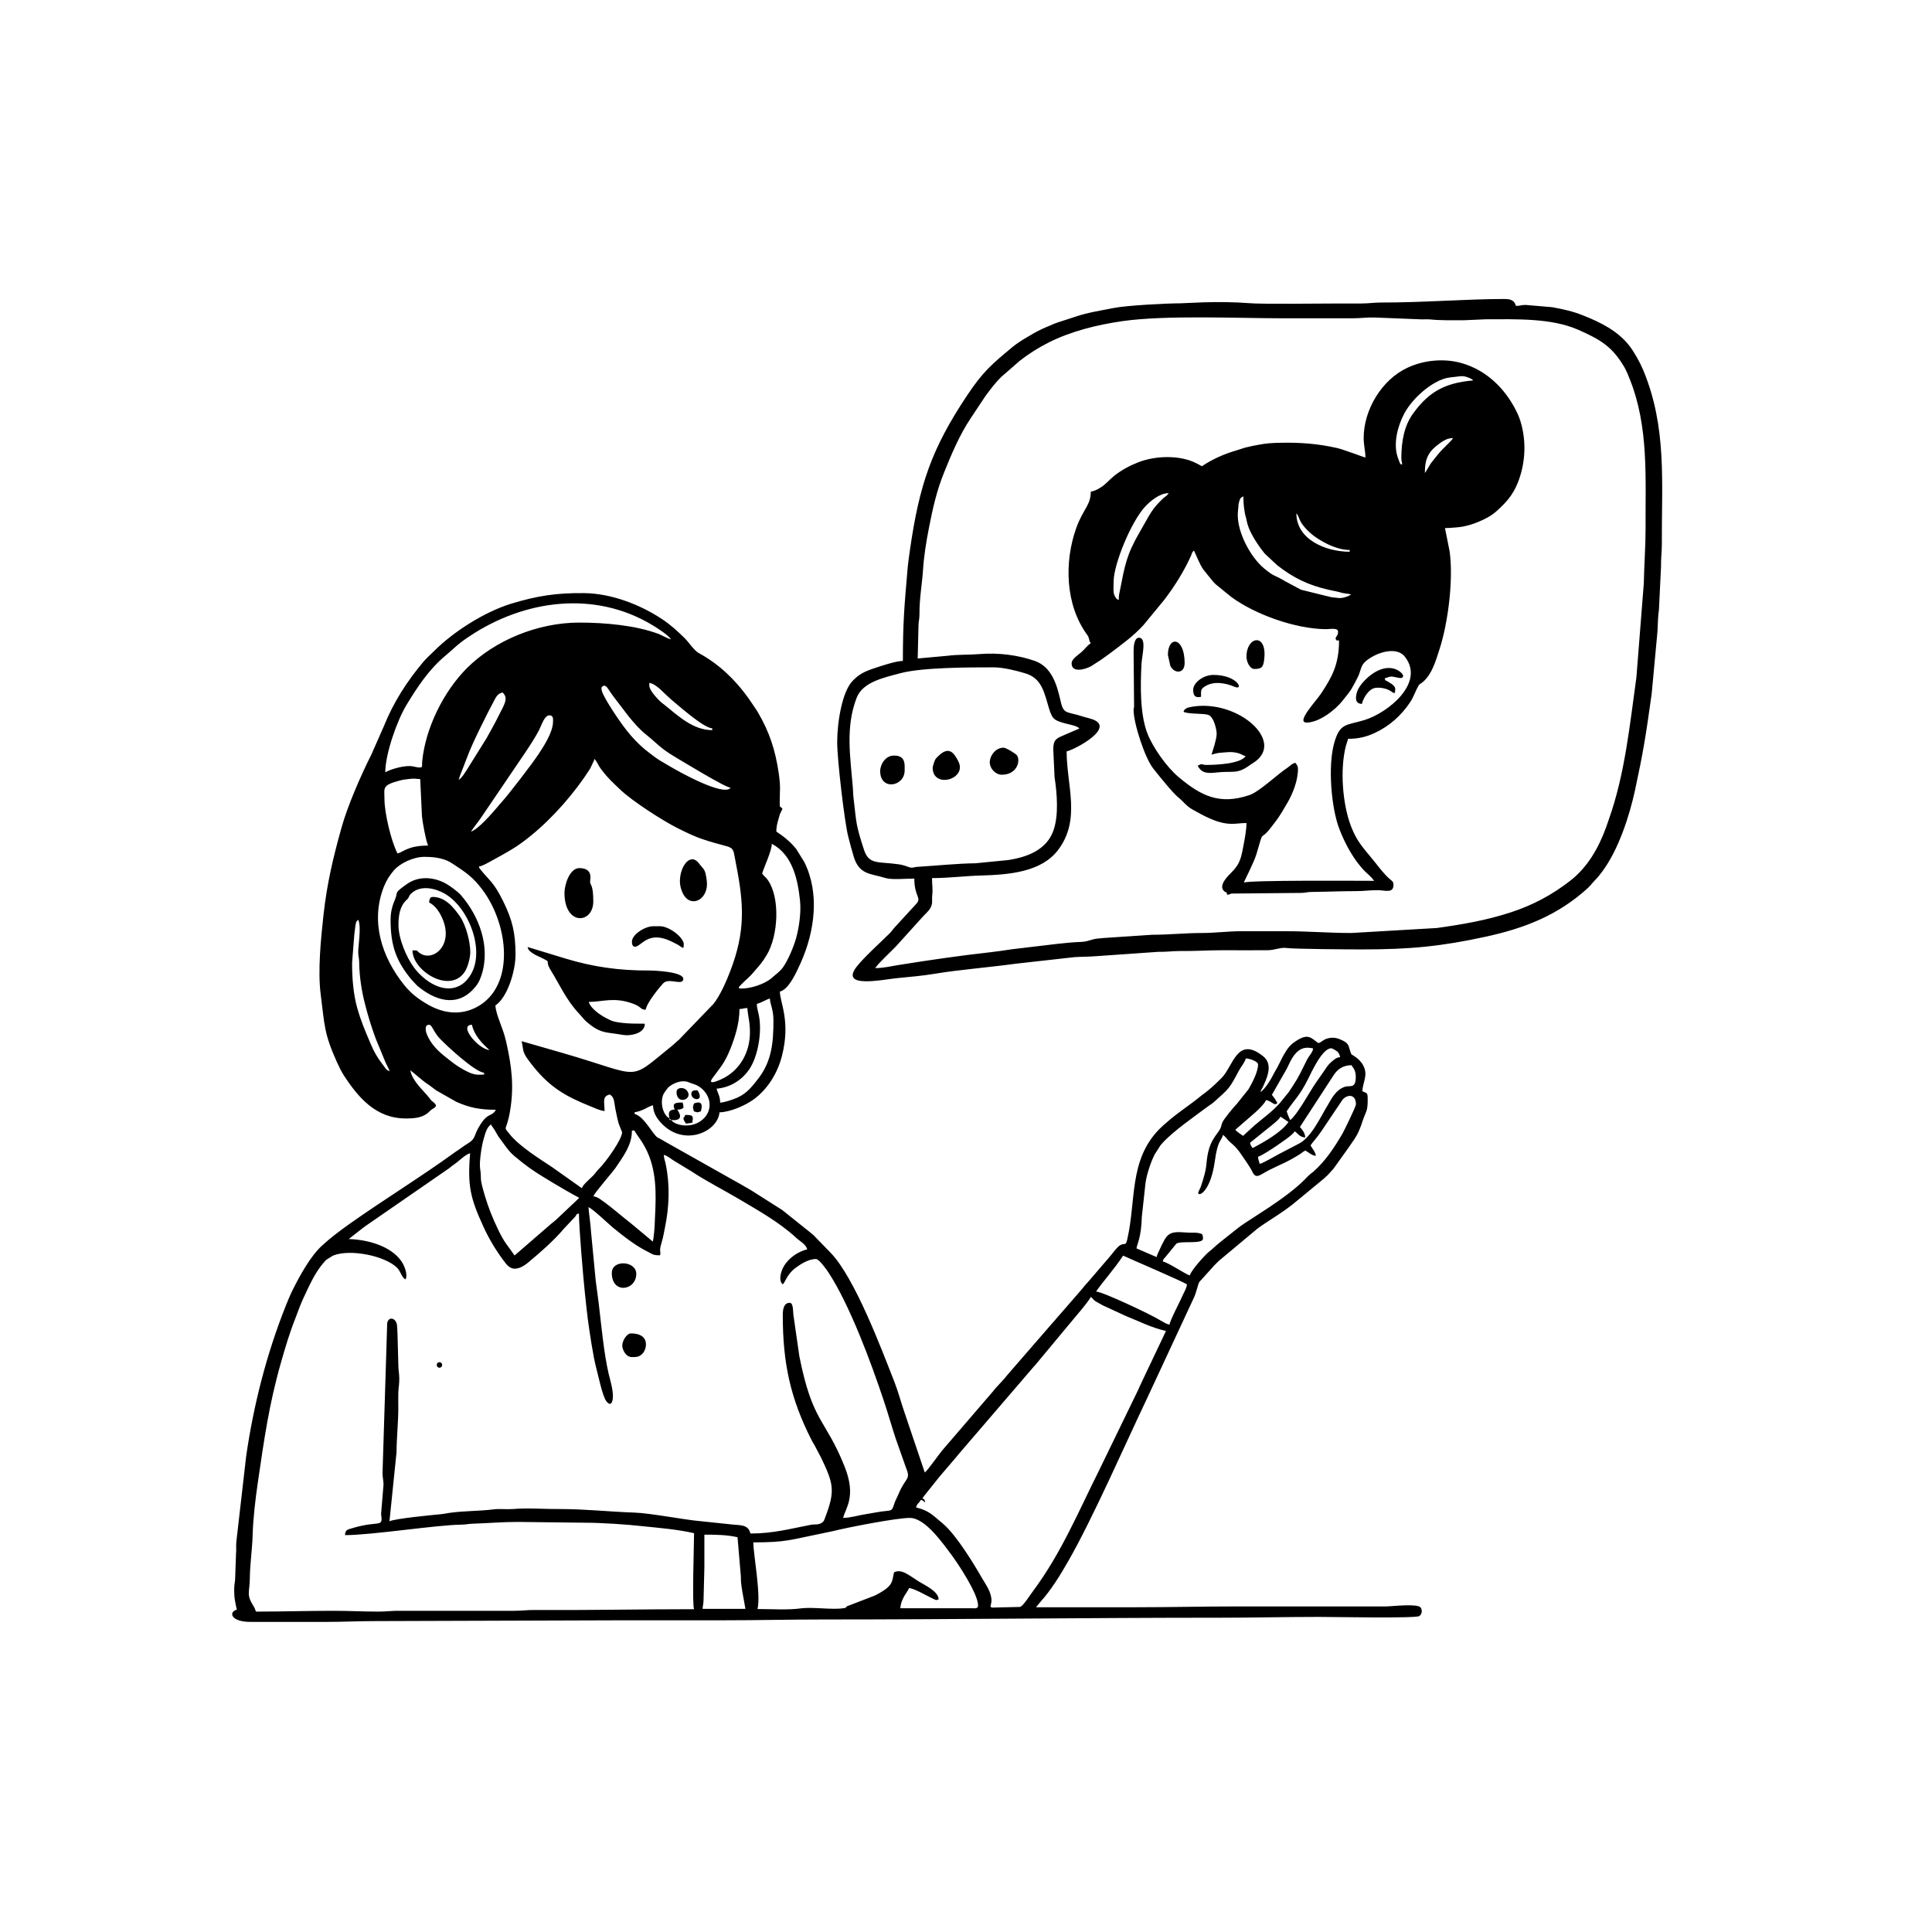 <svg xmlns="http://www.w3.org/2000/svg" xmlns:xlink="http://www.w3.org/1999/xlink" id="Layer_1" x="0px" y="0px" viewBox="0 0 1200 1200" style="enable-background:new 0 0 1200 1200;" xml:space="preserve"> <style type="text/css"> .st0{fill-rule:evenodd;clip-rule:evenodd;fill:#FFFFFF;} .st1{fill-rule:evenodd;clip-rule:evenodd;} </style> <rect x="0" y="0" class="st0" width="1200" height="1200"></rect> <path class="st1" d="M437.5,973.8v-20.6c7.2,0,14,0.1,20.6,1.6l1.9,22.5c0.3,2,0.1,3.7,0.3,5.7c0.1,1.4,0.5,3.9,0.8,5.7l1.9,10.6 h-26.6c0.1-2.3,0.6-3,0.6-6L437.5,973.8L437.5,973.8z M271.3,847.8c0,2.3,3.3,2.3,3.3,0C274.6,845.5,271.3,845.5,271.3,847.8 L271.3,847.8z M429.4,679.4c0,4.5,8.6,5,3.8-2.2C431.8,677.2,429.4,677,429.4,679.4L429.4,679.4z M424.5,694.6 c0,1.3,1.1,2.4,1.6,3.3l3.8-0.5c1.1-4.6,0.2-4.9-4.3-4.9C425.1,694.3,424.5,693.9,424.5,694.6L424.5,694.6z M431,685.4 c6-2.3,5,2.3,4.3,4.9c-3.3,0.8-0.9,0.8-4.3,0C430.1,686.5,430.3,688.5,431,685.4L431,685.4z M420.2,678.3c0-3,4.5-3.3,6.4-1 C431.1,682.8,420.2,686.7,420.2,678.3L420.2,678.3z M415.8,694.6l1.1,1.1C415.1,695.4,416.1,696.4,415.8,694.6L415.8,694.6z M416.9,695.7c6,0.5,6.8-2.1,3.8-6.5c2.2,0,2.4-0.3,3.8-1.1c0-1.7-0.2-2-0.5-3.3c-3.9,0-6.9,0.1-4.9,4.3c-3.9,0.3-4,2.1-3.3,5.4 c-3.4-1.2-6.2-8.9-3.8-14.7c0.4-0.9,2.2-3.4,2.9-4.2c2.3-2.3,8.2-5.3,12.8-3.4c3.3,1.4,4.4,1.1,7.5,3.4c5.7,4.3,7.9,12.6,2.3,18.7 C430.9,701.5,419.5,699.3,416.9,695.7L416.9,695.7z M725.4,406.8l1.5,6.7c2.1,4.8,8.9,5.5,8.9-1.8 C735.7,395.4,725.4,394.8,725.4,406.8L725.4,406.8z M741.1,428.5c0,4.2,1.9,5,4.9,4.3c0-3.9-0.4-4.6,2.3-6.4 c5.6-3.6,12.9-2.2,18.6,0.2c5.9,2.5,1.9-7.4-13.3-7.4C747.2,419.3,741.1,424.1,741.1,428.5L741.1,428.5z M774.2,407.9 c0,3.3,2.2,7.6,4.9,7.6c4.6,0,5.7-1,6.2-6.8C786.8,393,774.2,395.2,774.2,407.9L774.2,407.9z M386.5,835.8c0,2.2,2,7.1,6,7.1 c2.7,0,4.6,0.1,6.8-2.4c2.6-3,4.4-12.3-7.4-12.3C389.3,828.2,386.5,832.7,386.5,835.8L386.5,835.8z M380,790.7 c0,13.3,15.2,11,15.2,0.5C395.2,783.1,380,782.1,380,790.7L380,790.7z M546.7,479c0,12.2,15.2,9.7,15.2-0.5c0-3.6,0.7-9.2-6.5-9.2 C550,469.2,546.7,474.7,546.7,479L546.7,479z M622.2,481.2c9.7,0,11.8-8.9,9.4-12.1c-0.6-0.9-6.7-4.7-8.3-4.7 c-4.7,0-8.1,4.5-8.5,8.3C614.3,476.8,618.1,481.2,622.2,481.2L622.2,481.2z M392.5,584.9c0,2.2,0.8,3.9,3.2,2.8 c3.7-1.8,8.3-9.3,21.4-2.9c1.4,0.7,2.4,1.2,3.6,1.8c1.7,0.9,2.1,1.7,3.8,2.2c0.2-2.4,0.6-2.8-0.8-5.1c-2.5-4-9.2-8.4-13.8-8.4H406 C401,575.1,392.5,580.3,392.5,584.9L392.5,584.9z M579.3,476.8c0,13.4,21.8,7.2,15.9-4c-2.6-5-5.7-9.9-12.6-3c-1,1-1.5,1.4-2.1,2.8 C580.2,473.3,579.3,476.2,579.3,476.8L579.3,476.8z M845.9,437.2c0.9-3.7,4.1-9.1,8.1-9.9c2.2-0.4,5-0.1,7.5,0.8 c3.7,1.3,5.1,4.7,5.1-0.2c0-2.3-4.1-4.2-5-4.8c-1.5-0.9-1,0.1-1.5-1.8c1-0.2,3.1-1.1,3.8-1.1c3.1,0,7.6,2.4,7.6-0.5 c0-1.5-6.8-8.7-17.8-2c-4.1,2.5-9.4,7.6-10.8,12C841.7,433.5,841.7,437.1,845.9,437.2L845.9,437.2z M422.3,547.4 c0,3,1.1,6.3,2.2,8.2c5.1,8.8,15.9,2.7,14.5-8.5c-1-7.9-1.8-6.7-4.9-10.9C428.8,529.3,422.3,538,422.3,547.4L422.3,547.4z M350.6,554.5c0,20.8,17.9,19.4,17.9,5.4c0-10.3-1.7-9.7-2-12.1c-0.1-1.1,2.4-8.6-6.7-8.6C353.6,539.3,350.6,549.9,350.6,554.5 L350.6,554.5z M266.5,560.5c2.8,1.5,4.9,3.8,6.5,6.5c10.9,18.8-3.8,31.2-12.4,24.9c-2.2-1.6-0.4-1.6-4.4-1.6 c0,12.6,22.8,27,32.2,13.7c2.1-2.9,3.7-9.1,3.7-12.6c0-6.2-2.5-16.4-6.3-22c-4-5.8-9.2-12.3-17.1-12.3 C266.8,557.2,266.8,558.8,266.5,560.5L266.5,560.5z M735.1,442.1c3.1,1.5,10.8,0.9,15,1.8c4,0.9,5.6,9.8,5.6,11.8 c0,1.9-0.8,5-1.3,6.8l-1.9,6.2c1.7-0.4,3.1-0.9,4.9-1.1c4.7-0.3,7.2-1,11.7,0.2c1.9,0.5,3,1.5,4.6,1.9c-3.5,4.8-18.3,5.4-24.4,5.4 c-3.8,0-1.7-1.4-5.4,0.5c2,3.8,4.6,5,10.8,4.3c11.7-1.4,13.3,1.4,21.8-4.8c0.8-0.6,1.4-0.9,2.3-1.5c19.8-13-9.8-39.2-38-34.7 C737.8,439.4,735.7,439.9,735.1,442.1L735.1,442.1z M247.5,574.6c0-6.2,0.9-11.8,5-15.6c2.1-1.9,1-2.3,3-4.1 c5.8-5.4,14.9-3.2,20.8,0.2c15.3,8.9,25.8,36.8,15.2,51.6c-1.3,1.8-2.6,3.4-4.6,4.7c-10.8,7.1-23.7-2.2-29.8-10.5 C252.3,594.4,247.5,582.9,247.5,574.6L247.5,574.6z M242.6,571.3c0-5.5,1.3-9.2,3-13.3c1.7-4.4-1-3.1,7-8.8 c7.2-5.2,16.7-4.7,24.5-0.3c2.5,1.4,7.4,5,9.2,7.1c11.3,13,18.6,32.2,12.7,49.9c-1.3,3.9-2.7,6.1-5.3,8.8 c-10.7,11.2-24.1,6.3-34.5-2.4l-3.7-3.9C246.3,597.1,242.6,587.9,242.6,571.3L242.6,571.3z M389.2,643c-1.6,0-5.3-0.7-6.7-0.9 c-5.2-0.8-9.3-0.6-15.4-5.2c-4.6-3.5-4.3-3.9-7.4-7.3c-8-8.4-12.4-18.6-17.4-26.6c-4.7-7.5,1.3-4.5-6.4-8.3c-1.7-0.8-3.4-1.5-5-2.6 c-1.6-1.1-2.7-1.7-3.2-3.9l23.3,7.1c17,5.2,33.5,7.6,52.2,7.5c2.9,0,21.7,0.7,21.2,5.4c-0.4,4.2-8.8-1-12.3,2.4 c-0.1,0.1-0.2,0.2-0.3,0.3c-1.9,2.1-9.7,11.2-10.8,16.3c-3.7-0.3-2.1-1.7-8.1-3.9c-11.8-4.2-18.4-1-27.2-1c1.1,4,7,8.1,10.7,10 c3,1.5,3.7,2.1,7.6,2.7c7.7,1.2,15.1,0.6,16.5,0.9C400.5,641.2,393.8,643,389.2,643L389.2,643z M654.2,465.4l0.8,17.2 c1.5,10.1,2.8,24-0.9,33.8c-4.4,11.6-16.2,16-27.9,17.8l-20.3,2c-10.7,0.1-24.7,1.5-35.9,2.2c-3.2,0.2-2.9,1.1-6,0 c-2.2-0.8-3.4-1.2-6.1-1.6c-12.6-1.8-18.2,0.5-21.3-9.1c-5.1-15.7-4.6-16.2-6.4-31.6c-0.3-2.2-0.3-4.4-0.5-7.1 c-1.5-18.7-4.7-37,2.3-55.4c3.8-10,16.6-12.6,27.4-15.5c13.7-3.6,42.5-3.6,57.8-3.6c6,0,14.2,2.1,19.2,3.6 c9.4,2.7,11.6,9.4,14.5,19.7c0.7,2.4,1.8,6.4,3.3,8.1c3.4,3.9,14.1,3.8,16.2,6.6l-10.2,4.4C656.4,458.6,654.2,459.3,654.2,465.4 L654.2,465.4z M839.4,579.5c-14.2,0-26.5-1.1-40.7-1.1l-28.8,0c-6.1,0-15.7,1.1-23.3,1.1c-10.6,0-20.3,1.1-31,1.1l-30.1,2 c-2.9,0.4-4.2,0.2-6.7,0.9c-2,0.5-4.2,1.4-6.6,1.5c-5.2,0.2-9.9,0.6-15.1,1.2l-28.6,3.4c-4.7,0.7-9.2,1.4-13.8,1.9 c-19,2.1-37.9,4.9-56.7,7.9c-4.8,0.8-9.4,1.9-14.4,1.9c2.2-3.3,9.7-10.1,13-13.6l16-17.7c0.6-0.7,0.7-0.8,1.3-1.4 c2-2,4.1-3.9,4.8-6.6c0.5-1.8,0.1-3.8,0.3-5.7c0.5-4.5-0.1-6-0.1-10.9c10.5,0,21.3-1.4,30.4-1.6c17.4-0.5,37.6-2.1,48-16 c14.2-18.9,5.2-40,5.2-61.1c5.4-1.2,31.9-15.4,14.9-20.3c-3-0.8-5.1-1.4-8-2.3c-7.6-2.1-9-1-10.8-9.3c-2.4-10.9-6-20.8-15.9-24.3 c-10-3.5-22.3-5.3-34.9-4.2c-6.6,0.5-13.2,0.2-19.1,1L570,409l0.5-20.7c0.1-2.8,0.6-3.7,0.6-7c-0.1-9.1,1.6-18.5,2.2-27.2 c0.5-8.4,2-17.6,3.6-25.8c2.4-12.4,4.9-23.5,9.4-34.6c4.7-11.7,9.8-23.8,16.8-34.2l8.9-13.4c3.1-4.2,6.1-8.2,9.8-11.9l11.6-10.1 c5.6-4.4,11.5-8.1,18-11.4c14-7,29.8-10.9,45.5-13.2c26.7-3.9,72.9-1.8,99.7-1.8l43.4,0c5.3,0,8.5-0.6,13.6-0.5l27.7,1.1 c2.3,0.2,4.7-0.1,7,0.1c6.5,0.7,14.6,0.5,21.3,0.5l13.6-0.6c18.9,0,40.3-0.8,57,6.5c14.1,6.2,21.3,10.6,28.8,23.4 c1.3,2.3,2.2,4.7,3.2,7.1c12,29.9,9.7,61.4,9.9,93.3c0,10.5-0.9,22.9-1.1,33.7l-4.6,58.4c-4.1,29.4-7.1,59.9-17,87.9 c-0.7,1.9-1.2,3.5-1.8,5.2c-4.7,12.9-11.5,24.9-22.5,33.4c-11.1,8.6-23,15-36.5,19.4c-15.1,5-30.4,7.6-46.1,9.8L839.4,579.5 L839.4,579.5z M831.8,188.5c4.5,0,9.1,0,13.6,0c4.9,0,8-0.6,12.5-0.6c24.8,0.1,53.1-2.2,76.6-2.2c6.3,0,6.4,2.9,7.1,4.3 c2.8,0,3-0.6,6-0.6l16.5,1.4c7.1,1.3,12.9,2.6,18.9,5c11.5,4.5,21.9,9.9,28.9,18.8c3.1,4,6.6,10.2,8.7,15.2 c14.9,35.7,11.4,70.1,11.6,108.4c0,4.7-0.6,8.3-0.5,13.6l-1.3,26.9c-0.7,4.5-0.6,8.5-0.9,13.3l-3.6,38.8 c-3.7,26.7-5.3,36.5-10.4,60.2c-3.5,16.1-10.3,36.9-20.3,50.3c-4.3,5.7-3,3.5-6.5,7.6c-0.1,0.1-0.2,0.2-0.2,0.3l-1.6,1.7 c-0.1,0.1-0.8,0.8-0.8,0.8c-18.5,16.8-39,24.8-63.3,30.1c-27.6,6-46.7,7.9-76.8,7.9c-7.3,0-42.5-0.2-47-0.9 c-3.7-0.5-7.3,1.4-11.7,1.4c-9.2,0.1-18.5,0-27.7,0c-9.6,0-17.4,0.6-26.6,0.5c-5.2,0-8.3,0.6-13.6,0.5l-38.6,2.7 c-4.8,0.4-8.8,0.3-13.5,0.6l-36.6,4.1c-14.2,2-36.5,3.9-49.3,6.1c-8.2,1.4-16,2-24.8,2.9c-8.8,0.9-35.1,6.5-24.5-7.2 c4.5-5.8,15.6-15.8,20.5-20.7c1.5-1.5,1.8-2.3,3.2-3.8l13.5-14.7c3.2-3.8-1.4-4.3-1.4-15.5c-5.4,0-14.1,0.9-18.1-0.4 c-8.9-2.8-16-1.8-19.5-13.1c-1.2-4-2.4-8.4-3.5-12.8c-2.2-8.7-6.8-47.3-6.8-58.4c0-12.6,3.1-31.2,9.4-37.9c4.2-4.5,7.8-6.1,14.1-8.2 c3.9-1.3,12.8-4.3,17.3-4.4c0-24,0.9-33.5,2.8-55.9c0.3-3.9,1-9,1.6-13.1c5.8-40.3,13.4-62.8,35.5-95.9c9.9-14.9,15.5-19.5,28.1-30 c2.5-2.1,5.8-4.2,8.7-5.9c3.4-2,5.8-3.5,9.4-5.2c1.9-0.9,3.4-1.5,5.3-2.3c1.7-0.8,3.2-1.4,5-2c3.9-1.3,7.3-2.3,11.1-3.6 c6.9-2.4,15.9-3.8,23.5-5.3c7.8-1.6,32.8-2.9,41.1-2.9l14.1-0.6c9.5-0.3,20.2-0.2,28.8,0.5C783.2,189,821,188.5,831.8,188.5 L831.8,188.5z M805.2,318.8c0,16.4,18.4,23.9,33.1,23.9v-1.1c-7.8,0-15.8-4.4-20.6-7.6c-3.4-2.2-8.5-6.9-10.3-10.9 C806.5,321.3,806.6,320.5,805.2,318.8L805.2,318.8z M768.8,319.9c0,11.2,7.9,26.1,16.3,33.1c6.5,5.5,6.4,3.9,13.1,8l9.9,5.3 l18.7,4.6c3.8,0.3,5.6,1.3,9.9-0.4c0.8-0.3,0.9-0.3,1.5-0.7c1-0.5,0.5-0.2,1-0.6c-2.4-0.6-4.4-0.5-6.9-1.3c-2.4-0.7-4.2-0.9-6.7-1.5 c-12.7-2.8-22.4-7.5-32.4-15.4l-7.6-7.1c-3.3-4-9-12-10.8-18.5c-0.3-1.1-0.5-2.3-0.7-3.1c-0.8-3-0.9-3.2-1.4-6.8 c-0.3-2.2-0.4-4.2-0.4-7.2c-1.7,0.9-2.1,0.8-3,4.7C769.2,315.4,768.8,317.5,768.8,319.9L768.8,319.9z M694.9,372.6 c0-3,0.2-3.3,0.7-5.8c3.1-15.7,4-22.1,12.4-36.5c3.9-6.6,6.9-13.3,11.8-18.1c1.1-1.1,1.9-2,3-3c1.6-1.3,1.9-1.1,3.1-2.9 c-5.6,0-11.3,4.9-14.3,8c-8.9,9.3-19.9,36.1-19.9,46.9c0,4.2-0.6,7.2,1.1,9.7C693.5,371.9,693.5,372.2,694.9,372.6L694.9,372.6z M885,293.8l0.9-1.3c4-6.6,1.6-3.2,7.2-10.2c3.3-4.2,8.9-8.6,9.3-10.2c-3.2,0.1-5.1,1.2-7.2,2.6C887.5,280,885,284.2,885,293.8 L885,293.8z M870.4,284.6c0-10.5,1.8-20.3,7.4-27.9c9.6-13.2,19.5-18.9,37.2-20.4c-0.8-1.1-2.5-1.6-3.9-2.1 c-1.7-0.6-2.9-0.7-5.1-0.4c-4.1,0.6-6.2,0.4-9.8,1.7c-9.3,3.3-19.7,13.1-24.1,21.6c-4,7.6-6.9,18.6-3.9,27.1 c1.9,5.3,1.6,3.9,2.7,4.3C870.8,286.7,870.4,286.5,870.4,284.6L870.4,284.6z M847,272.1c0-17.7,11.3-36.2,27-43.6 c10.1-4.8,22.7-6.1,33.7-3c15.3,4.3,26.9,15.5,34,29.6c1.4,2.7,2.6,5.8,3.4,9.1c3,11.8,2.1,24.4-2.4,35.7 c-3.1,7.8-7.6,12.6-13.3,17.7c-3.2,2.9-7.4,5-11.3,6.6c-2.8,1.2-6.1,2.2-9.6,2.9c-2,0.4-8.4,0.9-11,0.9l2.9,14.5 c2.4,17.4-0.9,44.1-6.3,60.8c-2.3,7-4.5,15.2-10.2,20.2c-1.1,1-2.2,1.2-2.9,2.5c-1.8,3.1-3.1,7.2-5.1,10.1 c-5.6,8.4-12.9,14.9-22.1,19.2c-4.8,2.2-9.7,3.6-16.5,3.6c-0.4,1.7-0.9,2.7-1.4,4.6c-3.7,14.7-2,36,3.2,49.6 c3.9,10.3,8.3,14.1,15.2,22.8c2.8,3.5,5.5,7.1,8.9,10.1c1.3,1.2,2.3,1.3,2.3,3.7c0,5.4-5.4,3.2-9.8,3.2c-5.3,0-8.7,0.6-13.6,0.6 c-9.6,0-17.6,0.4-27.2,0.5c-3,0-3.5,0.5-6.5,0.6l-42.6,0.4c-0.9,0-0.3-0.1-1.1,0.1c-1.8,0.3,0.3,0.4-2.5,0.6c-0.7-2.8-0.3-0.6-2-2.3 c-3.3-3.4,1.8-8.6,4.3-11.1c6.1-6,6.4-9.6,8.2-19c0.6-3.3,1.5-8.1,1.5-12.1c-3.9,0-5.4,0.5-9.2,0.5c-9.1,0-18.1-5.5-24.3-8.9 c-3.7-2-5.7-5-8.8-7.5c-3.4-2.7-11.9-13.3-15.4-17.7c-5.4-6.6-12.4-28.4-12.4-36.5c0-2.3,0.4-0.9,0.3-2.6l-0.3-34.3 c0-3,0.5-8.1,3.3-8.1c5,0,1.9,10.9,1.6,16.3c-0.7,13.8-1,31.3,3.8,43.5c3.4,8.5,11.9,20.6,19.3,26.8c14.1,11.8,25.4,17.3,43.8,11.2 c6.3-2.1,17.3-12.8,23.7-17c1.8-1.2,2.7-2.6,5-3.1c0.8,1.2,1.6,1.8,1.6,3.8c0,7.6-3.5,15.8-6.6,21.1c-1.8,2.9-3,5.3-4.9,8.1 c-1.8,2.8-3.4,4.7-5.3,7.2c-7.3,9.5-4-0.6-9,16.5c-1.6,5.4-7.7,16.9-7.8,17.7c3.3-1.6,70.4-1.1,80.9-1.1c-1.5-2.2-3.6-3.9-5.6-5.8 c-6.9-6.9-12.5-17.2-16-26.4c-5.1-13.3-7.2-39.2-3.2-53.4c3.6-12.8,7.7-10.8,18.9-14.3c14.3-4.4,37.8-23,25-39.3 c-6-7.6-20.8-1.3-25.5,4c-1.9,2.2-2.2,5.6-3.6,8.4c-1.4,2.8-2.7,5.3-4.2,7.8c-1.4,2.3-3.7,4.9-5.4,7.1c-4.4,5.7-14.6,13.6-22.3,13.6 c-6.9,0,5.7-13.1,9-18.1c6.7-10.2,11.1-17.9,11.1-32.9c-2.5-0.2-0.9,0.6-2.2-1.1c0.6-2.2,1.6-1.8,1.6-4.3c0-2.7-5.1-1.6-7.6-1.6 c-19.2-0.2-44.2-9.3-58.7-20l-9.6-7.8c-0.8-0.8-1.4-1.3-2.1-2.2l-5.8-7.2c-2.4-3.6-3.9-7.9-5.7-11.6c-1.3,1-1.1,1.4-1.8,3.1 c-4.3,9.6-10.2,19-16.6,27.4l-13,15.8c-6.2,6.8-13.6,12.1-20.9,17.6c-2,1.5-3.6,2.6-5.7,4.1l-5.9,3.8c-3.9,2.1-12.1,4.3-12.1-1.8 c0-2.7,4.1-5.2,5.8-6.7c2.3-1.9,3.7-4.2,6.1-5.8c-1.3-2-0.4-0.4-1.1-2.7c-0.5-1.5-0.1-1-1.2-2.6c-13.5-18.5-14.3-45-6.7-66.3 c4.2-11.7,9-14,9-22.5c2.4-0.5,3.8-1.2,5.8-2.4c3.5-2.1,5.7-5,8.8-7.5c4.4-3.5,9.6-6.3,15-8.4c10.6-4.1,25.7-4.6,35.9,0.6 c1.3,0.6,2.4,1.3,3.5,1.9c6.4-4.3,13.6-7.6,22-10c2.4-0.7,3.9-1.4,6.3-1.9c2.5-0.6,3.8-0.9,6.7-1.4c5.2-1,8.5-1.2,14.5-1.3 c12-0.2,22.6,0.6,34.6,3.3c4.2,1,16.7,5.8,17.5,5.9C848.1,280.2,847,276.6,847,272.1L847,272.1z M467.9,958 c20.5,0,22.9-1.6,41.4-5.3l8.1-1.7c9.1-2.3,39.4-8.2,47.7-8.2c9.5,0,20.2,15.4,25.7,22.7c3.9,5.2,16.7,24.3,16.7,31.7 c0,2.2-2,1.7-4.3,1.7l-44,0c0.5-6.5,4.9-10.5,5.4-12.5c3.1,0.1,10.9,4.7,15.1,6.7l0.7,0.3c1.9,0.7,0.1,0.6,2.6,0 c-0.1-5-8.6-8.8-12.3-11.1c-6-3.7-10.6-8.1-15.4-5.7c-1.4,5.9-0.1,8.5-12.1,14.5l-16.9,6.5c-2.6,1.6,1,0.8-2.5,1.3 c-7.1,1.1-18.9-0.9-26.5,0.1c-7.7,1.1-18.1,0.4-26.8,0.4C472.7,990.5,467.9,965.3,467.9,958L467.9,958z M569,936.3 c8,1.9,10.4,4.9,16,9.5l0.6,0.5c8.4,7.1,19.4,25.2,24.7,34.5c1.5,2.5,3.1,4.8,4.3,7.7c3.1,8.1-0.9,8.7,1.4,10l17.5-0.4 c2-0.5,5.8-6.7,8.1-9.8c17.6-23.6,28.3-49.6,41.1-75.1l22-45.3c1.4-2.8,2.5-5.2,3.8-8.1l15.7-33.1c-9.2-2.1-16.8-6.1-24.9-9.3 l-14.5-6.7c-7.4-4-4.5-3-7.3-5.2c-0.6,2.1-11.6,14.8-12.9,16.4l-21.7,26.1c-0.7,0.8-1.1,1.1-1.8,2L595,903.7 c-0.1,0.1-0.2,0.2-0.2,0.3l-11,12.9c-0.6,0.8-1.1,1.3-1.7,2.1l-8,10c-2.7,3.7,0.1-0.1,0.5,4.2c-1.6-1.1-0.7-1.1-2.7-1.6 C571.1,933.6,569.6,933.7,569,936.3L569,936.3z M726.4,822.8c-2.1-0.5-3.8-1.6-5.5-2.6c-6.5-4-36.1-17.9-40.1-18 c3.9-5.8,11.2-13.8,16.8-22.3c1.5,0.8,39.6,17.1,39.6,17.9c0,1.8-1.6,4.6-2.4,6.3C733.4,807.5,726.6,820.3,726.4,822.8L726.4,822.8z M392.5,702.2h1.6c0.5,1.8,5.9,7.4,9.1,15.9c5.4,14,4,28.9,3.4,43.3c-0.1,2.6-0.6,7.5-1.1,9.8l-13.3-11.1 c-6.1-4.7-11.8-9.9-18.2-14.4c-1.9-1.4-2.8-2.1-5.4-2.7c0.5-2,11.6-14.5,14-18C387.6,717.5,392.5,711.1,392.5,702.2L392.5,702.2z M305,698.4c0.4,1.3,1.5,1.8,3.5,5.7c0.5,0.8,0.8,1.3,1.2,2l5.3,7.2c2.2,2.8,3.6,4.1,6.3,6.2c1.3,1,1.8,1.6,3.3,2.7 c1.3,1,2.5,1.9,3.7,2.8c4.9,3.5,10,6.6,15.2,9.7c5.4,3.2,10.6,6.3,16.3,9.3l-14.5,13.7c-1.2,1.1-1.5,1.2-2.7,2.2l-23,19.9 c-4.6-6.8-6.1-7.4-10.5-16.7c-3-6.2-5.7-12.9-7.8-19.9c-4-13.4-1.9-9.6-3.1-17.5c-0.6-4.2,1-14.1,2.1-17.9 C301.2,705.1,301.9,700.5,305,698.4L305,698.4z M319.7,788c-3.7,0-5.6-3.4-7.4-5.7c-4.6-6.2-8.7-13.1-11.9-20.1 c-8.3-18-10.1-25.8-8.4-45.9c-3.1,0.8-6.8,4.8-9.6,6.7c-2,1.3-2.8,2.3-4.7,3.5L235,756c-3.2,2.3-6.4,4.3-9.6,6.7l-8.8,6.9 c11.4,0.3,25.8,4.1,32.6,13.6c2,2.8,4.2,8.4,2.7,11.4c-2.2-0.6-3-5-5.3-7.2c-7.3-7.3-29.1-11.9-39.8-7.5l-4,2.5 c-0.9,0.8-0.3,0.2-1.1,1.1c-5.8,6.3-9.6,15-13.2,22.7c-1.9,4.1-3.5,8.5-5.1,12.8c-3.5,8.8-6.2,17.9-8.8,27 c-7.5,26.1-10.6,48.4-14.5,75.1c-1.5,10.4-2.9,22-3.2,32.7c-0.2,7.9-1.6,17.6-1.7,25.5c-0.1,10.7-2.5,10.7,2.5,18.7 c0.8,1.3,0.7,1.8,1.3,3c16.7,0,31.7-0.5,48.3-0.5c9.9,0,18.1,0.5,27.7,0.5c5.3,0,8.4-0.6,13.6-0.5l70.6,0c5.3,0,8.7-0.6,13.6-0.5 c32.6,0.2,65.9-0.5,98.3-0.5c-1.3-2.8,0-40.4,0-47.2c-10.3-2.4-21.9-3.3-32.5-4.4c-8.5-1-25.4-2.1-34.3-2.1l-42.4-0.5 c-10.1,0-18.6,0.8-28.3,1.1c-2.8,0.1-3.7,0.5-7.1,0.6c-15,0.1-55.5,6.5-72.2,6.5c0.1-3.5,1.8-3.5,4.8-4.4c16.7-5,18.9,0.3,17.6-8.8 l1.4-16.8c0.4-3.2-0.5-5.1-0.5-8.6l2.9-93.2c0.7-3.1,3.2-3.4,4.9-1.5c1.7,1.9,1.2,5.1,1.5,8.3l0.5,18.6c0,3.8,0.5,5.4,0.6,8.7 c0.1,3.9-0.5,6.1-0.6,9.2c-0.1,3,0,6.2,0,9.3c0,9.2-1.1,19.4-1.1,27.7l-4.4,42.9c3.6-1.7,25.7-3.8,31.9-4.4c1.3-0.1,3.5-0.5,5.2-0.8 c9-1.3,19-1.1,27.6-2.2c3.9-0.5,7.9,0.1,11.8-0.2c9.3-0.8,20.7,0.1,29.9,0c15.3,0,30.6,1.7,45.6,2.2c10.2,0.3,31,4.5,41.8,5.4 l17.2,1.8c6.1,0.9,11.8-0.4,13.2,5.8c14.3,0,24.8-3,37.5-5.4c2.4-0.5,4.8,0.3,7.2-1.5c1-0.8,1.1-1.4,1.6-2.7 c6.5-16.9,5.4-21.2-2.4-37.5c-0.9-1.8-1.9-3.6-3-5.7c-1.1-2.3-2-3.4-3.1-5.6c-13-25.7-17.7-47.5-17.7-77.3c0-3.2,0.5-7.6,4.3-7.6 c2.3,0,2,5.1,2.3,7.5l3.7,25.7c8.3,41.7,16.1,38.4,28.1,68.5c7.5,18.8,0.5,25.8-0.9,31.9c4.5,0,9.3-1.6,14-2.3 c2.2-0.3,4.3-0.8,6.9-1.2c9.7-1.7,9,0.3,10.9-5.4c0.8-2.4,1.6-3.5,2.5-5.7c4.4-10.8,7.9-8.8,4.8-16.4l-6.4-18.1 c-2.7-8.2-5-16.4-7.7-24.4c-7.5-22.5-20.9-58.9-34.3-79.2c-1.1-1.6-5.6-8.1-7.6-8.1c-4.6,0-9.4,3.1-12.8,5.6 c-5.2,3.9-6.4,9.1-7.8,10.1c-2.1-1.5-1.7-5.1-0.8-7.9c2.1-6.7,9.2-12.2,16-13.8c-0.9-3.3-4.6-5-6.9-7.2 c-10.5-9.7-23.5-16.9-35.6-24.1c-9.3-5.5-20.3-11.1-29.2-17l-11.5-7c-1.9-1.2-3.6-2.8-5.9-3.4c0.1,2.4,0.7,3.3,1.2,5.8 c2.7,13.1,2.2,26.3-0.5,39.5c-0.7,3.5-1.1,6.1-2.1,9.3c-1.8,6.2-0.2,4.5-0.9,7.8c-4.6,0-4.6-0.7-7.6-2.2c-7.9-3.9-15-9.6-21.8-15.1 c-2.4-2-12.8-11.9-15.1-12.6c0.4,4.7,1.3,10.2,1.6,15.2l2.9,30.3c0.5,4.4,1.4,10,1.9,14.4c1.6,13.5,3.2,31,6.2,43.8 c0.9,3.7,2.6,9.2,2.6,13.7c0,3.2-1.1,7-4.1,3.1c-2.4-3.1-5-16-6.2-20.4c-2-7.3-4.3-23.2-5.3-30.6c-0.7-5.7-1.2-10.3-1.8-16.1 c-1-9.4-3.7-40.6-3.7-49.5c-2.2,0.6-1,0.5-2.6,2.3l-6.6,7c-6.6,7.8-14.7,14.8-22.6,21.4C325.9,785.9,322.9,788,319.7,788L319.7,788z M778,713.1c-0.8-1.2-1.2-1.6-1.6-3.3l14.4-11.6c1.8-1.5,3.4-2.8,4.6-4.6c1.6,1.1,3.3,2.2,4.9,3.3C796,703.2,785.4,709.2,778,713.1 L778,713.1z M782.9,678.3L782.9,678.3L782.9,678.3z M782.4,722.9c2.3-0.5,9.5-4.8,12.2-6.2c1-0.5,1.2-0.6,2.1-1.1l9.6-5 c8.1-3.8,13.8-16.7,18.5-24.4c2.3-3.9,5-9.4,10.6-11.2c3.3-1,6.7,1.5,6.7-6.3c0-4.1-1.8-5.6-2.7-7.1c-5.7,0.1-9,2.9-11.3,6.6 L807.4,700c1.4,1.6,3.2,3.6,3.3,6.5c-3.6-0.3-4.3-2.3-6.5-3.8c-1.8,2.7-8,6.6-10.9,8.7c-2.1,1.5-9.6,6.4-11.9,7.1 C781.5,720.5,782,721.1,782.4,722.9L782.4,722.9z M242,665.3L242,665.3L242,665.3z M759.6,704.9c-1,4.2-3.2,2.5-5.1,16.6 c-2.6,18.6-10.1,22.1-10.3,19.4c0-0.4,1.3-2.9,1.6-3.7c0.5-1.4,0.9-2.7,1.2-3.7c3.1-9.9,1.8-10.4,3.4-17.8c1.7-7.8,5.5-11,7.4-14.4 c0.9-1.7,0.7-2.4,1.4-4.1c1-2.3,7.6-10.2,9.3-11.9l7-8.8c2.2-3.8,5.9-10.7,5.9-15.3c0-1.9-5-3.7-7.6-3.8c-0.5,2.3-3.2,5.5-4.3,7.6 c-6,11.3-5.9,10.9-15.4,19.4c-1.4,1.3-1.9,1.4-3.4,2.5c-8.5,6.4-21.9,15.5-28.9,23.3l-1,1.2c-0.1,0.1-0.2,0.2-0.2,0.3 c-0.1,0.1-0.2,0.2-0.2,0.3l-3.2,5c-2.3,4.5-4.9,12.1-5.7,17.7l-2.3,21.1c-0.3,12.8-3,17-3.3,19.6l12.5,5.4c0.4-1.8,1-2.7,1.7-4.3 c4.8-10.5,5.7-11.8,16.3-11c4.3,0.4,7.2-0.4,10.3,1.1c0.3,1.2,0.5,1.2,0.5,2.7c0,3.7-13.3,1.2-16.5,3.1l-6.6,8.1 c-1.2,1.5-1.4,1.1-1.9,3c3.9,0.9,14,7.9,16.8,8.7c0.7-3.1,9.7-13,11.9-14.7c1.6-1.3,2-1.6,3.5-3c1.2-1.2,2.2-1.8,3.5-3l7.3-5.8 c2.5-2,4.7-3.8,7.4-5.6l15.8-10.3c7-4.7,16.3-11.3,22.2-17.4c1.2-1.3,2-2.1,3.3-3.2l0.6-0.5c0.1-0.1,0.2-0.2,0.3-0.2 c0.5-0.4,0.5-0.4,0.9-0.7c7.6-6.7,13.2-15.2,18.3-24c1-1.8,8.2-16.5,8.2-17.9c0-6.2-5-6.5-8.3-2.9l-13.1,19.5 c-2.8,4.2-5.5,6.9-6.8,8.9c1.1,2.2,3,3.9,3.3,6.5c-2.6-0.2-4.4-2.1-6.5-3.3c-1.8,0.9-1.9,1.3-3.6,2.4c-8,5-11,5.8-18.6,9.6 c-5.9,2.9-8.4,6.3-10.8,1.1c-1.3-2.8-4.9-7.8-6.8-10.6c-3.9-5.9-6.9-7.2-8.6-9.4C761,706.2,761.2,706.1,759.6,704.9L759.6,704.9z M801.4,695.7c3.9-2.8,11.6-16.6,14.4-20.9c2.4-3.7,4.6-6.6,7.1-10.3c1.4-2.1,2-3.1,3.9-4.8c2.1-1.8,3.3-2.9,5.6-3.1 c-0.4-1.5-0.7-2.6-1.9-3.6c-0.5-0.4-3-1.9-3.6-1.9c-5.6,0-12.1,14.4-14.5,19.2c-5.2,10.4-8.2,12.4-13.2,19.9 C799.6,691.8,800.7,694.4,801.4,695.7L801.4,695.7z M772.1,705.5l7.1-6.5c5.6-4.8,10.4-8,15.6-13.7l5.6-6.9c0.8-1.2,1.5-2.2,2.4-3.6 c4.2-6.4,5.3-9.2,8.6-15.8c1.9-3.8,4-5.3,4.2-7.8c-4.6-1.1-8.2-0.4-11.7,4.1c-2,2.6-3.2,5.5-4.6,8.4L790,680 c0.8,1.2,1.2,1.4,2.1,2.9c1.8,2.8,1.2,2.4,0.5,2.8c-1.5,0.7-3.4-2.1-6.3-2.4c-0.5,1.8-4.8,6.1-6.8,7.8l-12.2,10.6 C767.8,702.6,771,704.8,772.1,705.5L772.1,705.5z M459.3,626.7c0,9.1-2.9,17.7-5.5,24.4c-3.7,9.3-6.3,11.7-11.3,18.6 c-4,5.5,6.5,0.2,7.4-0.3c9.8-5.3,15.9-15.9,15.9-28.1c0-7-1.2-9.5-1.6-15.2C461.4,626.2,461.7,626.7,459.3,626.7L459.3,626.7z M266.5,636.5c2,0,2.5,4.3,6.9,8.8c4.3,4.5,21.7,20.6,27.3,21v1.1c-5.3,0.4-7.1,0.1-13.1-3.2c-4.3-2.4-6.7-4.4-10.5-7.4 c-4.9-3.8-9.5-8.3-11.9-14.2C264.4,640.7,263.4,636.5,266.5,636.5L266.5,636.5z M293.1,636.5c-8.6,0.2,4.1,15.2,10.9,15.7 C303.1,651.1,295.1,645.2,293.1,636.5L293.1,636.5z M470.1,623.5c3-0.7,5.5-2.6,8.1-3.3c0.1,3.6,2.2,6.7,2.2,13.6 c0,13.6-1,25.5-9.7,36.5c-4.7,6-7.8,9.9-15.6,12.6c-1.9,0.7-5.8,1.9-7.8,2c0-4.2-1.5-5.7-2.2-8.7c9.1-0.8,16.1-5.9,20.2-11.9 c5.4-7.9,8.1-22.9,6.1-33.4C470.9,628,470.1,626.4,470.1,623.5L470.1,623.5z M242,665.3c-2.2-0.6-2.5-1.8-3.7-3.3 c-3.7-4.7-6.1-8.8-8.4-14.4c-3.5-8.4-5.6-12.9-8.2-22.2c-2.1-7.5-3.1-18-3-27.5l1.1-14.1c0.1-2.3,0.4-4.4,0.7-6.9 c0.5-4.1,0.6-4.5,2-5.6c2.1,4.3-0.1,16.4,0,20.1c0,3,0.6,3.5,0.6,6.5c0.1,8.7,1.6,18,3.5,25.3c2,8,4.2,15,6.8,22l6.2,15 C240.3,661.8,241.6,663.9,242,665.3L242,665.3z M263.7,532.2c4.7,0,9.5,0.5,13.6,2.2c1.5,0.6,2.9,1.4,4.2,2.3 c7.9,5.2,12.2,8,18.2,16c16.4,22,20.2,59.7-3.2,72.6c-10,5.5-20.6,4.3-30.3-1.1c-6-3.4-10.7-6.9-15-12.2 c-14.2-17.6-21.3-39.8-12.7-61.4c1.8-4.4,3.4-6.6,6.2-10.1C248.4,536.4,256.4,532.2,263.7,532.2L263.7,532.2z M473.4,542.6 c0.8-3.3,5.9-13.8,6-18.5c13,6.9,16.1,22.3,17.5,35.2c0.8,7.3-0.6,16.8-2.4,23.3c-1.3,4.9-5.1,14.1-8.3,18.4 c-1.9,2.6-4.4,4.2-6.7,6.3c-4.5,4-13.6,6.9-19.4,6.7c-2.4-0.1-0.8-1.3,0.5-2.7c2.9-3.1,4.3-3.6,8.1-8.2c3.4-4,4.2-4.5,7.5-9.9 c7.2-11.9,8.5-35.5,0.7-46.6C475.8,544.9,474.5,544.3,473.4,542.6L473.4,542.6z M297.4,538.2c2.3-0.2,6.1-2.6,8.6-3.9 c9.9-5.5,14.9-8,23.8-15.3c13.7-11.1,27.3-26.7,36.7-41.5l2.1-4.4c0.3-0.8,0.3,0.1,0.5-1.7c1.6,1.1,2.1,3.6,4.6,6.8 c4.1,5.4,6.8,7.7,11.6,12.3c7.3,7,26.1,19.1,35.4,23.8c5.3,2.6,10.1,5.1,16.2,7.1c20.8,6.9,17.6,1.8,20.3,15.5 c5,25.1,5.7,42-3.6,66.2c-2.3,6.1-6.4,15.5-10.5,20.5L421.5,646c-0.1,0.1-0.2,0.2-0.3,0.2l-3.7,3.3c-28.2,22.7-17.4,19.2-67.8,4.6 l-25.7-7.4c1.6,7-0.4,6.2,7.4,15.9c10.5,13,20.3,18.5,35.2,24.5c2.5,1,6.2,2.8,8.9,3c0-5.6-1.7-9.2,3.3-10.3c3.3,2.2,2.4,5,3.9,11.3 c0.4,1.8,0.9,4.5,1.4,6.2c0.3,1.2,2.3,5.8,2.3,5.9c0,4.6-10.4,18.9-14.3,22.7c-1.6,1.6-2,2.5-3.5,4.1c-1.8,1.9-6.6,5.8-7.2,8 l-18.1-12.8c-2.4-1.6-4.1-2.8-6.5-4.3c-5.7-3.8-15.6-10.5-20.1-16.3c-4.6-5.8-2.2-1,0.1-14.5c2.6-15.4,1-27.9-2.4-43 c-2.1-9.4-6.2-15.9-6.7-22.6c7.5-5,12.5-21.4,12.5-31.5c0-13.4-1.9-21.6-7.8-33.5c-6-12-8.2-12.2-14.1-19.6 C297,538.3,298.1,539.4,297.4,538.2L297.4,538.2z M238.8,496.4c0-7.1-1.8-8.6,9.5-11.6c2.7-0.7,3.1-0.6,6.1-1c3.8-0.4,3.2,0,6.6,0.1 l1.1,23.3c0.4,3.8,2.5,15.3,3.8,18c-12.6,0-15.3,4-19,4.9C242.9,522.4,238.8,504.9,238.8,496.4L238.8,496.4z M292.5,516.5 c4.3-1.1,13.2-11.4,16.6-15.4c0.1-0.1,0.4-0.5,0.5-0.6c0.1-0.1,0.2-0.2,0.2-0.3l0.5-0.6c0.1-0.1,0.2-0.2,0.3-0.3l1-1.1 c4.6-5.1,18.7-23.5,22.7-29.5c2.9-4.4,9.2-13.7,9.2-20.6c0-1.4,0.3-3.8-2.2-3.8c-3.2,0-4.9,6.1-6.5,9.2c-4,7.8-12.8,20-17.7,27.4 L298.7,508C296.6,511.1,294.5,513.5,292.5,516.5L292.5,516.5z M284.9,484.4c2.2-1.5,3.4-3.8,4.9-6l12.3-19.7c2.7-4.9,5.1-9,7.6-14.1 c3.5-7,6.4-11,2.4-14.5c-2.9,0.7-3.9,2.6-5.2,5.1c-4.5,8.3-13.8,27-16.5,34.5c-0.9,2.5-1.9,4.7-2.9,7.5 C286.5,479.8,285.5,482,284.9,484.4L284.9,484.4z M375.1,425.8c-1.4,1-1.8,0.8-1.4,2.9c0.6,3.1,6.5,12.2,8.4,15 c6.3,9.5,12.4,17.4,21.8,24.4c6.1,4.6,5.3,3.8,11.5,7.5c5.8,3.5,34.2,19.4,38.4,13.7c-3.6-0.3-30.5-16.8-34.6-19.2 c-9.4-5.6-11.2-8.5-17.5-13.5c-4.6-3.7-7.4-7-11.2-11.6l-7.5-9.8c-1.4-1.9-2.4-3.1-3.7-5C377.2,427.2,377.1,426.3,375.1,425.8 L375.1,425.8z M403.3,425.8v-1.6c3.1,0.1,7.7,4.7,9.9,6.9l3.7,3.4c5,4.1,19.9,17.5,25.5,17.9v1.1c-12,0-21.2-8.9-29.8-15.8 c-1.1-0.9-1.3-0.9-2.4-1.9C408.3,433.9,403.3,428.9,403.3,425.8L403.3,425.8z M254.5,475.8c2,0,3.9,0.8,5.7,0.9 c2.6,0.1,1.8-0.8,2-3.5c2-21,13.3-43.6,27.7-58.1c17.5-17.5,44.3-28.4,69.9-28.4c15.9,0,35.1,1.7,49.4,7.1c2.1,0.8,5,2.7,7.6,3.3 c-1.8-2.7-8.5-7-11.7-8.9c-35.9-21.6-79.4-15.7-113.5,7c-7.8,5.2-8.9,7-15,12.1c-10.1,8.4-17.5,19.6-24.2,30.7 c-5.8,9.6-13.1,30.3-13.1,41.7C242.7,477.8,249.4,475.8,254.5,475.8L254.5,475.8z M782.9,678.3c0.4-1.5,0.4-1.1,1.2-2.6 c0.5-1.1,0.6-1.1,1.2-2.6c2.5-5.5,4.9-12.6-0.8-17.1c-16.1-12.8-18.5,6.2-25.7,13.5c-2.9,2.9-5,4.9-8.2,7.6 c-1.5,1.3-2.8,2.1-4.3,3.3c-7.3,6.1-15.5,11.1-22.6,17.6l-1.2,1c-0.1,0.1-0.2,0.2-0.3,0.3l-2.5,2.4c-18.5,19.3-14,43.9-19.5,67.9 c-1.1,4.7-1.2,2.1-4.4,3.8c-2.2,1.2-5.6,6.3-7.5,8.3l-12.8,14.9c-0.7,0.8-1.1,1.1-1.8,2c-0.9,1-0.8,1.1-1.7,2.1l-13.1,15.1 c-1.4,1.6-2.4,2.6-3.8,4.4c-0.7,0.9-1.1,1.1-1.8,2L625.7,854c-2.3,3-4.9,5.5-7.4,8.3c-0.9,1-0.8,1.1-1.7,2.1l-31.4,36.5 c-2.1,2.5-9,12.4-10.8,13.7l-12.6-37.3c-2.2-6.4-3.8-12.6-6.2-18.8c-7.9-20.1-24.6-64.8-39.7-80.4l-10.7-11c-0.8-0.7-1-0.8-1.8-1.5 l-17.5-14L467,739.6c-1.4-0.9-2.6-1.5-4.1-2.4c-2.9-1.7-5.4-3.1-8.3-4.7l-40.3-22.7c-1.3-0.7-2.4-1.4-3.8-2.2l-2.1-1.1 c-3-1.9-8.2-13-14.2-14.6v-1.1c2-0.2,4.1-1,5.8-1.8c2-0.9,3.5-2,5.6-2.5c0.1,4,1.7,7,3.9,9.7c14,17,36.3,7.2,37.4-5.3 c6.9-0.2,16.1-4.3,21.3-8.1c8.6-6.3,14.8-16.3,17.5-27c5.5-21.6-1.3-33.2-1.3-39.9c5.8-1.5,10.5-12.5,13-18 c8.7-19.5,11.8-43.1,2.2-62.4l-5-8.1c-3.5-4.4-7.7-7.8-12.4-10.9c0-4.3,1.2-6.9,2.2-10.8l1.6-3.3c-1.7-2.3-1.7,0.1-1.7-4.3 c0-7.5,0.7-8.4-0.6-17.8c-2.2-14.8-5.8-25.7-13.2-38.3c-1-1.6-1.6-2.4-2.6-3.9c-7.5-11.6-17-21.9-28.7-29.4c-6.2-4-5.7-2.4-10.8-8.7 c-1.3-1.6-1.6-2-3-3.5c-4.5-4.4-8.8-8.4-14.1-11.9c-13.7-9.1-31.6-16-48.4-16.2c-17.3-0.2-29.3,1.7-45.2,6.5 c-16.7,5.1-36,17.4-48.1,29.5c-2.1,2.1-4.6,4.3-6.5,6.5c-10.4,12.4-18.6,25.1-24.6,40l-7.8,17.7c-6.6,13.1-14.9,32.1-18.7,45.9 c-5,18-8.9,34-11.1,54.1c-1.6,14.7-3.6,34.3-1.7,49.1c2.5,19.5,2,24,10.1,42.1c1.3,2.8,2.7,5.7,4.3,8.2c9,13.8,20,26.7,38.4,26.7 c6.1,0,11.1-0.5,15-4.6c1.9-2.1,6-2.4,2.2-5.5c-1.9-1.5-1-0.7-2.4-2.5c-4.2-5.3-10.4-10.2-12-17.3c2.9,2,6.6,5.7,10.6,8.4 c2.2,1.4,3.7,2.8,5.6,4.1l12.5,7.1c8.2,3.6,14.5,4.9,24.5,4.9c-2,3.8-4.4,2.3-7.9,6.7c-2.2,2.9-3.9,5.9-5.2,9.5 c-1.3,3.7-4.6,4.6-7.7,7c-1.6,1.2-2.8,1.9-4.5,3.1c-21.5,15.6-44.3,29.5-65.9,44.8c-5.7,4.1-11.5,8.4-16.7,13.2 c-7.2,6.5-13.8,18.6-18,27c-1.6,3.1-3.1,6.7-4.5,10.2c-12,30.1-20.1,61.8-24.7,93.7l-6.1,53.1c-0.3,2.5,0.1,5-0.2,7.4l-0.5,14.2 c0,3.3-0.5,4.2-0.6,7c-0.2,6.1,0.6,9,1.6,13.6c-5.3,1.4-3.8,7.7,8.7,7.6l46.7,0c10.8,0,19.8-0.5,30.4-0.5l154.8-0.5 c20.6,0,41.3,0,61.9,0c21.1,0,40.4-0.5,61.4-0.5c82.6,0,164.6-1.1,247.1-1.1c20.7,0,40.3-0.5,61.4-0.5c7.9,0,59.4,1,62-0.5 c1.5-0.9,2.2-3.5,0.9-5.3c-2-2.7-18-0.7-21.6-0.7h-93.4c-21.1,0-40.6,0.5-61.4,0.5c-20.8,0-41.6,0-62.5,0l2.7-3.3 c6.9-7.7,12.3-16.6,17.4-25.5c15.2-26.5,35.3-72.5,48.7-100.6l28.8-61.9c2.2-4.3,2.9-9.5,3.9-10.8c0.4-0.6,0.6-0.6,1-1.1l7.2-8 c0.1-0.1,0.4-0.4,0.5-0.6c0.7-0.7,1.5-1.5,2.2-2.2c0.3-0.3,0.8-0.8,1.1-1.1l23.7-19.8c1.8-1.4,2.9-2.1,4.8-3.4 c5.9-3.9,11.6-7.4,17.1-11.7l18.2-15c0.5-0.5,0.7-0.5,1.2-1l2-1.8c0.5-0.5,0.6-0.5,1.1-1.1l2.8-3.1c0.1-0.1,0.2-0.2,0.3-0.3 l9.5-13.3c2.3-3.5,4.7-6.3,6.4-10.4c0.8-1.9,1.5-3.6,2.2-5.9c2-6.1,3.2-5.7,3.2-13.2c0-4.8-0.3-4-3.3-5.4c0.1-4.8,3-9,1.4-13.9 c-1.8-5.9-7.6-8.5-8-8.9c-0.5-0.6-0.2-0.1-0.6-1.1c-1.8-4.7-0.6-5.8-6.8-8.4c-2.1-0.9-4.8-1.3-7.6-0.5c-3,0.8-3.7,2.4-5.7,2.9 c-4-2.6-5.9-6.2-12.8-2c-4.8,2.9-6.2,4.9-8.9,9.6c-1.1,1.9-2,4-3.1,6.1c-1.2,2.4-2.1,3.6-3.3,6C789.2,670.8,785.7,676.5,782.9,678.3 z"></path> </svg>